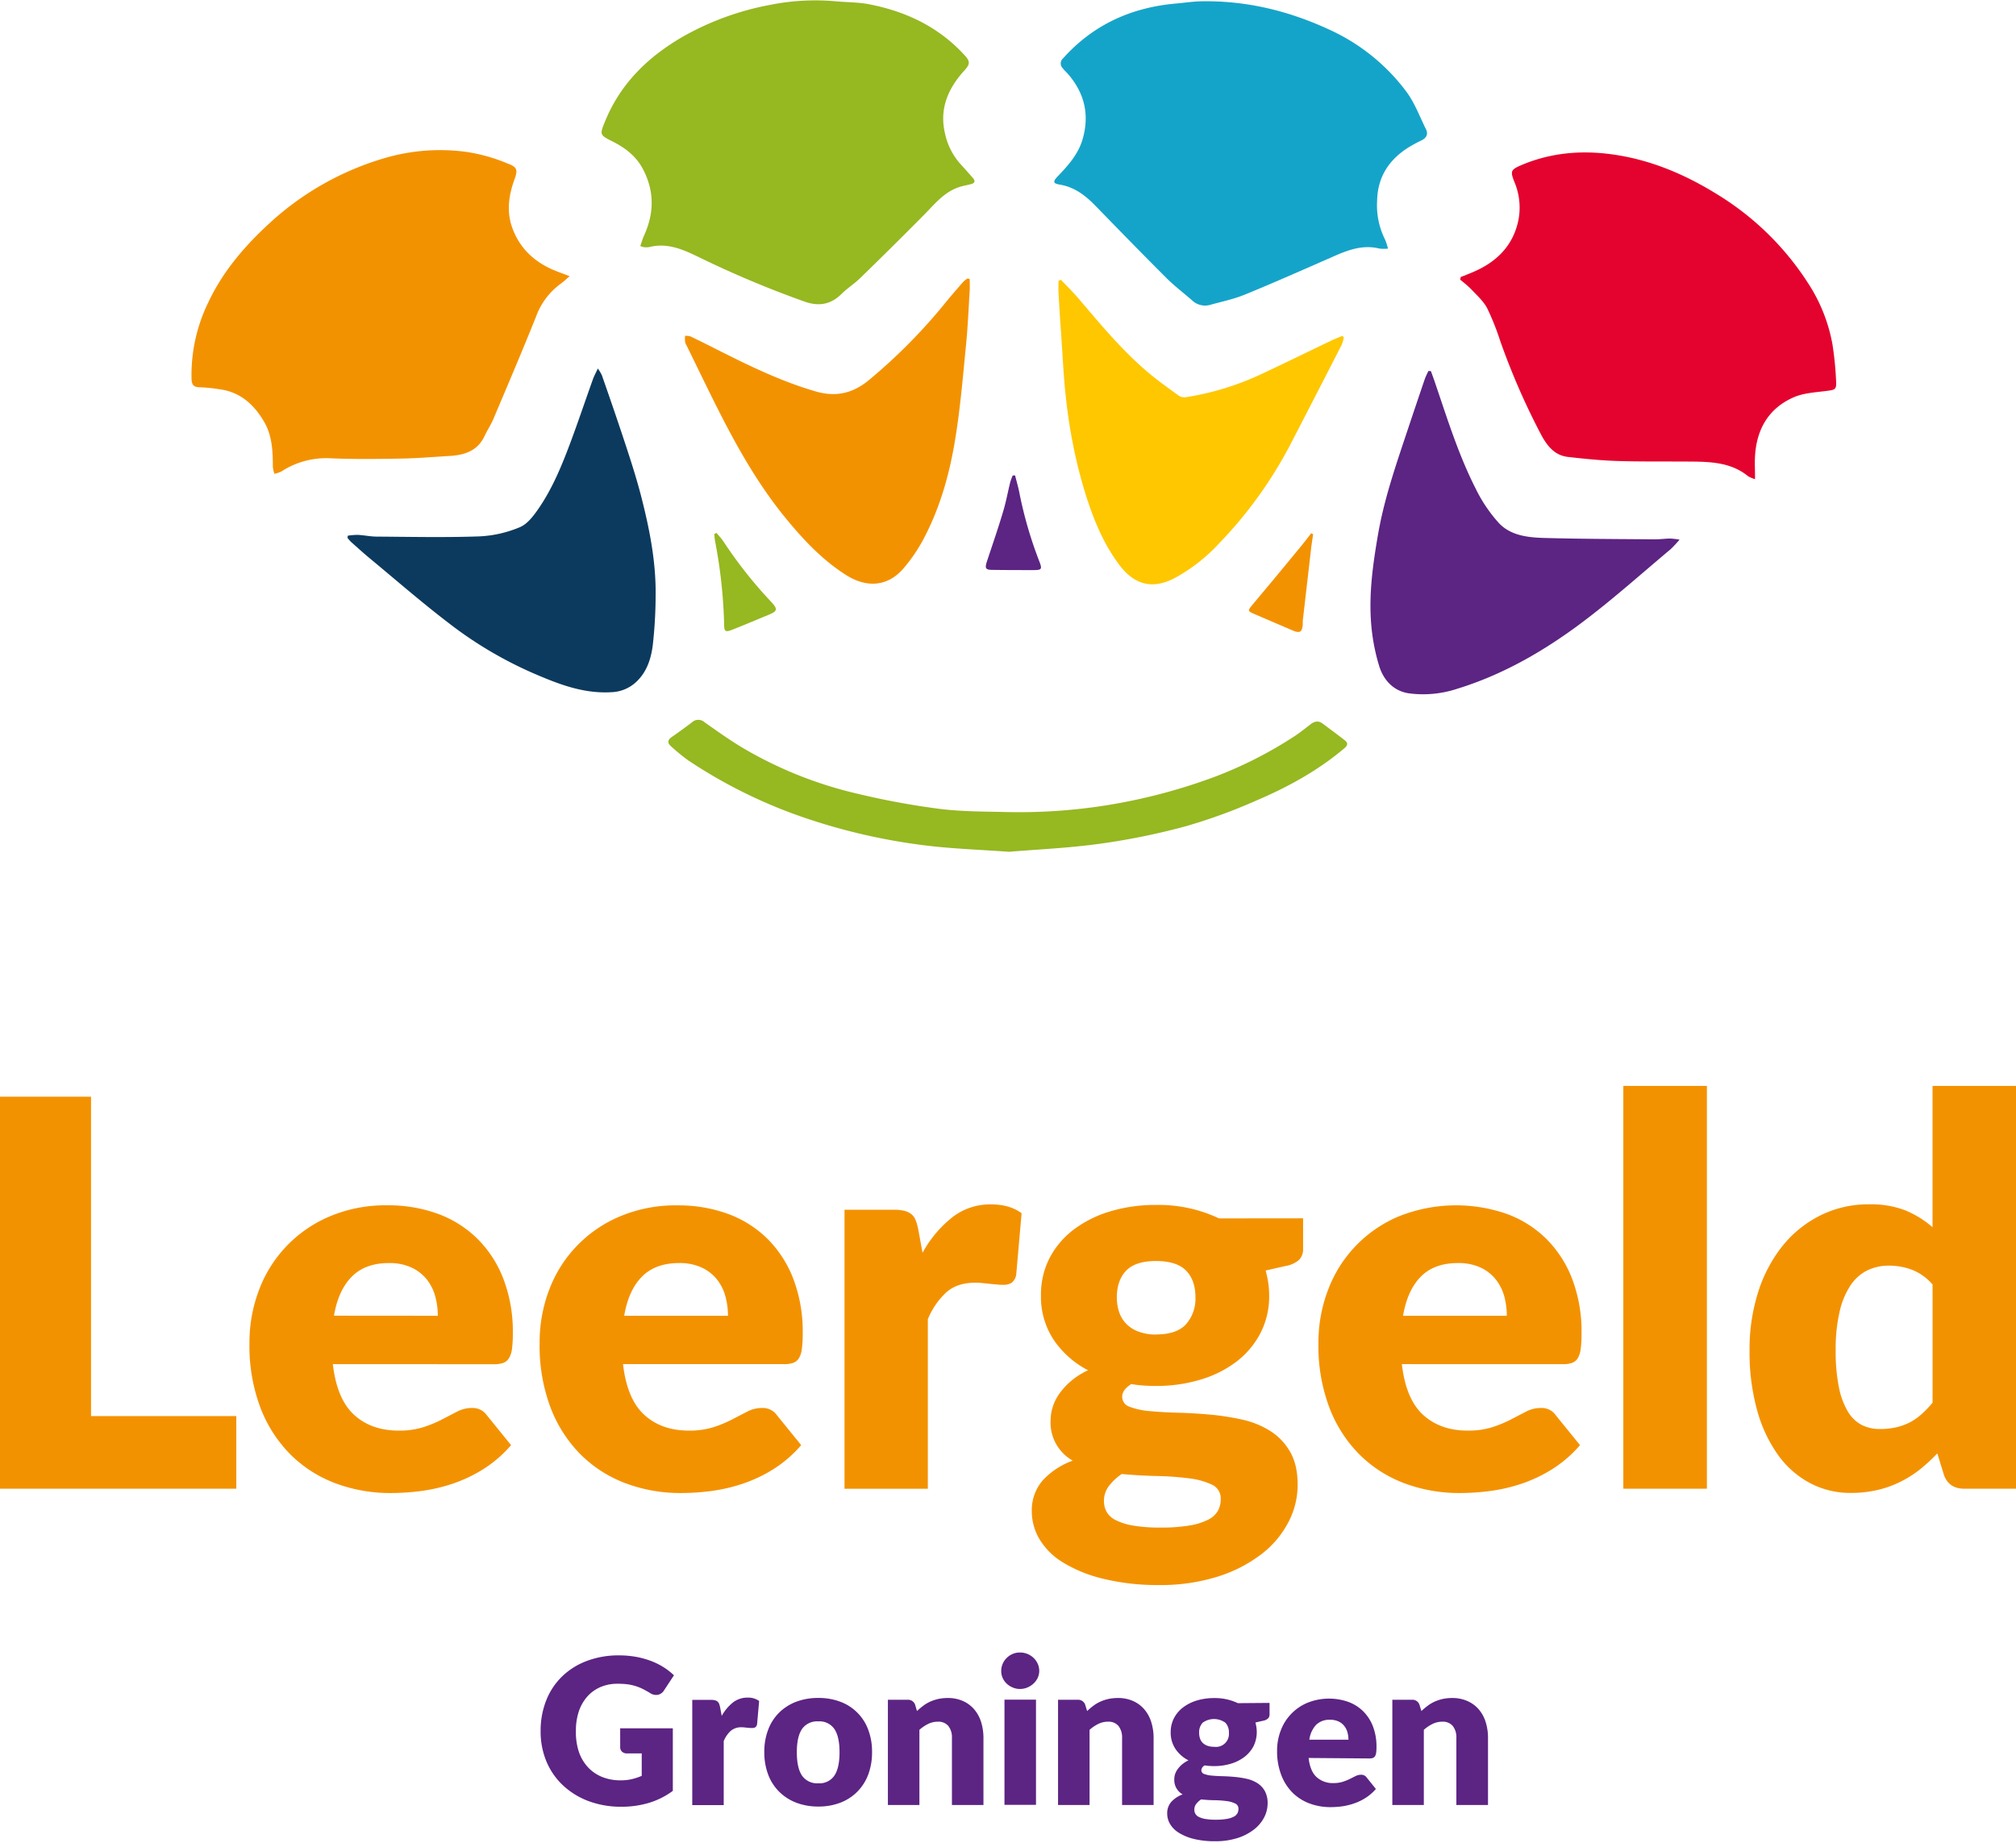 <svg xmlns="http://www.w3.org/2000/svg" viewBox="0 0 708.66 648.06"><defs><style>.a{fill:#5c2483;}.b{fill:#96b821;}.c{fill:#e4032e;}.d{fill:#f39200;}.e{fill:#15a4c9;}.f{fill:#0c3a5e;}.g{fill:#fec700;}</style></defs><path class="a" d="M218,607.67h18.51v22a27.23,27.23,0,0,1-8.52,4.25,33.25,33.25,0,0,1-9.45,1.33,32.67,32.67,0,0,1-11.71-2,27.06,27.06,0,0,1-9-5.58,24.51,24.51,0,0,1-5.79-8.43,27.34,27.34,0,0,1-2-10.59,28.77,28.77,0,0,1,1.93-10.7,24,24,0,0,1,5.52-8.42,25.15,25.15,0,0,1,8.68-5.5,31.38,31.38,0,0,1,11.38-2,33.82,33.82,0,0,1,6.11.53,30.42,30.42,0,0,1,5.27,1.47,24.55,24.55,0,0,1,4.41,2.21,24.24,24.24,0,0,1,3.57,2.79l-3.5,5.32a3.34,3.34,0,0,1-2.12,1.54,3.76,3.76,0,0,1-2.81-.64c-.95-.57-1.85-1.07-2.7-1.49a16.73,16.73,0,0,0-2.59-1,16.3,16.3,0,0,0-2.78-.58,27.31,27.31,0,0,0-3.29-.17,15,15,0,0,0-6.11,1.19,13.24,13.24,0,0,0-4.63,3.38,15.33,15.33,0,0,0-2.94,5.23,21.16,21.16,0,0,0-1,6.81A22,22,0,0,0,203.5,616a15.31,15.31,0,0,0,3.24,5.43,13.84,13.84,0,0,0,5,3.38,17.34,17.34,0,0,0,6.45,1.16,17.13,17.13,0,0,0,3.95-.43,22.41,22.41,0,0,0,3.44-1.15v-7.89h-5.14a2.49,2.49,0,0,1-1.79-.61,2,2,0,0,1-.64-1.53Z"/><path class="a" d="M253.7,603.31a15.63,15.63,0,0,1,3.95-4.72,8.21,8.21,0,0,1,5.13-1.71,6.59,6.59,0,0,1,4.07,1.18l-.72,8.15a1.69,1.69,0,0,1-.59,1.07,1.93,1.93,0,0,1-1.12.28l-.75,0-1-.09-1-.11a8.3,8.3,0,0,0-.95-.05,5.67,5.67,0,0,0-3.88,1.28,10.08,10.08,0,0,0-2.44,3.58v22.5H243.34v-37h6.57a5.38,5.38,0,0,1,1.38.15,2.36,2.36,0,0,1,.93.44,2,2,0,0,1,.57.81,7.86,7.86,0,0,1,.34,1.21Z"/><path class="a" d="M287.68,597a21.42,21.42,0,0,1,7.68,1.32,16.57,16.57,0,0,1,9.81,9.78,21.69,21.69,0,0,1,1.37,7.91,22.17,22.17,0,0,1-1.37,8,17.22,17.22,0,0,1-3.86,6,17,17,0,0,1-5.95,3.83,21.2,21.2,0,0,1-7.68,1.34,21.46,21.46,0,0,1-7.74-1.34,17.33,17.33,0,0,1-6-3.83,16.73,16.73,0,0,1-3.89-6,22,22,0,0,1-1.38-8,21.48,21.48,0,0,1,1.38-7.91,16.74,16.74,0,0,1,3.89-6,17.38,17.38,0,0,1,6-3.79A21.67,21.67,0,0,1,287.68,597Zm0,30a6.28,6.28,0,0,0,5.62-2.7q1.81-2.7,1.81-8.2c0-3.67-.6-6.39-1.81-8.18a6.29,6.29,0,0,0-5.62-2.68,6.47,6.47,0,0,0-5.76,2.68c-1.21,1.79-1.82,4.51-1.82,8.18s.61,6.4,1.82,8.2A6.46,6.46,0,0,0,287.68,627Z"/><path class="a" d="M322.33,601.6a25.73,25.73,0,0,1,2.22-1.86,12.77,12.77,0,0,1,2.44-1.45,14.91,14.91,0,0,1,2.83-.93,15.49,15.49,0,0,1,3.3-.34,12.85,12.85,0,0,1,5.38,1.06,11.13,11.13,0,0,1,3.95,2.93,12.74,12.74,0,0,1,2.43,4.46,18.82,18.82,0,0,1,.82,5.63v23.54H334.62V611.1a6.43,6.43,0,0,0-1.25-4.23,4.46,4.46,0,0,0-3.68-1.52,7.64,7.64,0,0,0-3.41.77,13.69,13.69,0,0,0-3.09,2.09v26.43H312.11v-37H319a2.61,2.61,0,0,1,2.72,1.86Z"/><path class="a" d="M365.31,587.45a5.94,5.94,0,0,1-.53,2.48,6.61,6.61,0,0,1-1.47,2,7.15,7.15,0,0,1-2.16,1.39,6.64,6.64,0,0,1-2.63.52,6.13,6.13,0,0,1-2.53-.52A6.94,6.94,0,0,1,353.9,592a6.33,6.33,0,0,1-1.43-2,5.93,5.93,0,0,1-.52-2.48,6.17,6.17,0,0,1,.52-2.54,6.35,6.35,0,0,1,1.43-2.07,6.42,6.42,0,0,1,2.09-1.39,6.28,6.28,0,0,1,2.53-.5,6.8,6.8,0,0,1,2.63.5,6.73,6.73,0,0,1,3.63,3.46A6.18,6.18,0,0,1,365.31,587.45Zm-1.14,10.14v37H353.09v-37Z"/><path class="a" d="M382.14,601.6a25.6,25.6,0,0,1,2.21-1.86,13.16,13.16,0,0,1,2.45-1.45,15,15,0,0,1,2.82-.93,15.65,15.65,0,0,1,3.31-.34,12.88,12.88,0,0,1,5.38,1.06,11.09,11.09,0,0,1,3.94,2.93,12.43,12.43,0,0,1,2.43,4.46,18.51,18.51,0,0,1,.83,5.63v23.54H394.43V611.1a6.48,6.48,0,0,0-1.25-4.23,4.46,4.46,0,0,0-3.68-1.52,7.61,7.61,0,0,0-3.41.77,13.69,13.69,0,0,0-3.09,2.09v26.43H371.92v-37h6.86a2.61,2.61,0,0,1,2.72,1.86Z"/><path class="a" d="M446.27,598.74v4a2,2,0,0,1-.52,1.46,3.48,3.48,0,0,1-1.77.82l-2.68.61a12.1,12.1,0,0,1,.34,1.61,11.34,11.34,0,0,1-1,6.71,11.42,11.42,0,0,1-3.18,3.77,14.85,14.85,0,0,1-4.77,2.4,20.13,20.13,0,0,1-5.9.84q-.86,0-1.68-.06a14,14,0,0,1-1.6-.19,2.08,2.08,0,0,0-1.22,1.68,1.4,1.4,0,0,0,1,1.34,9.86,9.86,0,0,0,2.65.57c1.09.1,2.34.18,3.73.21s2.82.12,4.27.25a33.58,33.58,0,0,1,4.27.66,11.68,11.68,0,0,1,3.73,1.5,7.91,7.91,0,0,1,2.65,2.77,8.83,8.83,0,0,1,1,4.41,10.73,10.73,0,0,1-1.22,4.9,12.86,12.86,0,0,1-3.57,4.25,18.57,18.57,0,0,1-5.79,3,25.22,25.22,0,0,1-7.86,1.13,30.55,30.55,0,0,1-7.52-.82,18.28,18.28,0,0,1-5.25-2.16,9.1,9.1,0,0,1-3.09-3.09,7.25,7.25,0,0,1-1-3.65,6,6,0,0,1,1.43-4.11,10,10,0,0,1,4-2.64,5.77,5.77,0,0,1-2.93-5.43,5.73,5.73,0,0,1,.28-1.73A6.44,6.44,0,0,1,414,622a9.28,9.28,0,0,1,1.56-1.66,10.19,10.19,0,0,1,2.21-1.4,12.24,12.24,0,0,1-4.57-4,10.35,10.35,0,0,1-1.68-5.88,10.54,10.54,0,0,1,1.18-5,11.28,11.28,0,0,1,3.23-3.78,15.23,15.23,0,0,1,4.84-2.4,20.9,20.9,0,0,1,6-.84,18.75,18.75,0,0,1,8.36,1.79ZM435.34,636a2,2,0,0,0-1.18-1.91,10,10,0,0,0-3.07-.84,37.55,37.55,0,0,0-4.24-.3c-1.56,0-3.11-.13-4.66-.27a7.44,7.44,0,0,0-1.7,1.59,3.19,3.19,0,0,0-.66,2,3,3,0,0,0,.34,1.43,2.84,2.84,0,0,0,1.2,1.11,8,8,0,0,0,2.3.73,20.59,20.59,0,0,0,3.66.27,22.08,22.08,0,0,0,3.93-.29,8.41,8.41,0,0,0,2.45-.78,3,3,0,0,0,1.27-1.2A3.25,3.25,0,0,0,435.34,636Zm-8.58-21.83a4.56,4.56,0,0,0,5.22-4.93,4.88,4.88,0,0,0-1.23-3.53,6.8,6.8,0,0,0-8,0,4.88,4.88,0,0,0-1.23,3.53,6.17,6.17,0,0,0,.3,2,4.07,4.07,0,0,0,.95,1.55,4.48,4.48,0,0,0,1.62,1A6.61,6.61,0,0,0,426.76,614.17Z"/><path class="a" d="M460,618.1c.35,3.1,1.29,5.34,2.82,6.74a8.4,8.4,0,0,0,5.89,2.09,10.57,10.57,0,0,0,3.33-.47,17.47,17.47,0,0,0,2.48-1l2-1a4.14,4.14,0,0,1,1.91-.46,2.29,2.29,0,0,1,2,1l3.22,4a16.58,16.58,0,0,1-3.7,3.19,18.63,18.63,0,0,1-4.07,1.93,22,22,0,0,1-4.18,1,31.22,31.22,0,0,1-4,.27,20.9,20.9,0,0,1-7.3-1.27,16.76,16.76,0,0,1-6-3.77,17.87,17.87,0,0,1-4-6.22,23.16,23.16,0,0,1-1.48-8.64,19.45,19.45,0,0,1,1.27-7,17,17,0,0,1,9.39-9.79,20.44,20.44,0,0,1,14.37-.32,14.74,14.74,0,0,1,5.25,3.32,15.16,15.16,0,0,1,3.43,5.34,19.66,19.66,0,0,1,1.23,7.16,14.15,14.15,0,0,1-.11,2,3.23,3.23,0,0,1-.39,1.25,1.5,1.5,0,0,1-.77.64,3.55,3.55,0,0,1-1.23.18ZM474,611.67a9.59,9.59,0,0,0-.34-2.57,6.31,6.31,0,0,0-1.11-2.23,5.47,5.47,0,0,0-2-1.59,6.79,6.79,0,0,0-3-.61,6.63,6.63,0,0,0-4.93,1.8,9.44,9.44,0,0,0-2.36,5.2Z"/><path class="a" d="M499.65,601.6a25.6,25.6,0,0,1,2.21-1.86,12.85,12.85,0,0,1,2.45-1.45,15,15,0,0,1,2.82-.93,15.51,15.51,0,0,1,3.31-.34,12.84,12.84,0,0,1,5.37,1.06,11.13,11.13,0,0,1,4,2.93,12.74,12.74,0,0,1,2.43,4.46,18.51,18.51,0,0,1,.82,5.63v23.54H511.94V611.1a6.48,6.48,0,0,0-1.25-4.23,4.48,4.48,0,0,0-3.68-1.52,7.65,7.65,0,0,0-3.42.77,13.69,13.69,0,0,0-3.09,2.09v26.43H489.43v-37h6.86a2.6,2.6,0,0,1,2.71,1.86Z"/><path class="b" d="M251.88,187.38l-.77.35a22.22,22.22,0,0,0,.21,2.32,176.72,176.72,0,0,1,3.23,29.56c0,2.36.47,2.73,2.66,1.87,4.29-1.67,8.52-3.48,12.77-5.23,3.34-1.38,3.53-2,1.12-4.62a155.67,155.67,0,0,1-16.8-21.25c-.7-1.06-1.61-2-2.42-3"/><path class="b" d="M355,299.46c9.58-.8,20.72-1.28,31.71-2.81A239.85,239.85,0,0,0,417,290.46a195.08,195.08,0,0,0,24.85-9.09c11-4.7,21.49-10.48,30.72-18.28,1.26-1.07,1.32-1.9.11-2.84-2.58-2-5.2-3.94-7.82-5.88-1.5-1.11-2.9-.72-4.27.36-1.75,1.36-3.5,2.76-5.36,4a144.76,144.76,0,0,1-28.33,14.43,199,199,0,0,1-38.72,10.1,195.92,195.92,0,0,1-35.07,2.24c-7.71-.18-15.48-.15-23.11-1.14a272.07,272.07,0,0,1-28.42-5.25,142.63,142.63,0,0,1-40.23-16c-4.72-2.8-9.19-6-13.68-9.16a3.26,3.26,0,0,0-4.41,0c-2.34,1.8-4.76,3.53-7.19,5.23-1.52,1.06-1.44,2.15-.16,3.25a67.43,67.43,0,0,0,6,4.91A175.54,175.54,0,0,0,284.24,288a211.33,211.33,0,0,0,42.08,9.38c9,1.06,18.05,1.37,28.66,2.12"/><path class="b" d="M225.06,86.48a5.37,5.37,0,0,0,1.14.4,6.7,6.7,0,0,0,2,0c6.33-1.63,11.88.83,17.31,3.46a357.28,357.28,0,0,0,37.34,15.71c5.06,1.79,9.22,1,13-2.73,2-2,4.43-3.51,6.45-5.48Q313.46,87,324.45,75.91c4-4,7.43-8.57,13.15-10.27,1.21-.36,2.46-.56,3.68-.89,1.41-.36,1.66-1.12.67-2.23-1.33-1.49-2.64-3-4-4.47a23.34,23.34,0,0,1-5.72-10.93c-2.12-8.65.92-15.89,6.68-22.24,2.2-2.41,2.18-3.29,0-5.64C329.84,9.4,318.4,4,305.46,1.49c-3.68-.71-7.52-.67-11.29-1a80.71,80.71,0,0,0-23.49,1.23,98.88,98.88,0,0,0-30.82,11.27c-12.05,7-21.65,16.31-27.07,29.44-2.06,5-2.07,5,2.7,7.39,4.4,2.24,8.16,5.16,10.51,9.62,4.06,7.72,4,15.51.4,23.36-.53,1.18-.88,2.44-1.34,3.73"/><path class="c" d="M513.35,97.46c1.55-.63,3.11-1.22,4.65-1.89,8.19-3.53,13.94-9.28,15.76-18.22A23.1,23.1,0,0,0,532.35,64c-1.55-3.89-1.27-4.35,2.56-6C545.23,53.65,556,52.75,567,54.32c13.55,1.91,25.77,7.2,37.29,14.42a99.67,99.67,0,0,1,31.17,30.65,58.18,58.18,0,0,1,8.7,21.79,117.52,117.52,0,0,1,1.27,13c.15,2.73-.43,2.87-3,3.22-4,.54-8.3.71-11.92,2.29-8.73,3.82-13,11.11-13.58,20.55-.16,2.57,0,5.15,0,8.23a11.7,11.7,0,0,1-2.4-1c-5.95-4.88-13.07-5.12-20.24-5.18-8.61-.07-17.23.06-25.82-.21-5.78-.18-11.54-.77-17.28-1.42-4.71-.52-7.33-3.89-9.41-7.73a247.75,247.75,0,0,1-14.41-33,90.63,90.63,0,0,0-4.6-11.56c-1.34-2.54-3.66-4.58-5.67-6.73a41.21,41.21,0,0,0-3.8-3.28c0-.27.09-.53.15-.81"/><path class="d" d="M200.28,97.07c-1.35,1.16-2.12,1.94-3,2.56a24.76,24.76,0,0,0-8.85,11.69c-4.83,12.06-9.92,24-15,36-.87,2.05-2.13,3.91-3.07,5.93-2.46,5.32-7.09,6.77-12.39,7.07-5.7.33-11.41.83-17.11.92-8.38.14-16.78.26-25.14-.13a28.83,28.83,0,0,0-16.85,4.69,11.34,11.34,0,0,1-2.41.79,11.13,11.13,0,0,1-.55-2.49c0-5.55-.24-11.07-3.18-16-3.57-6-8.41-10.34-15.68-11.25a56.24,56.24,0,0,0-6.83-.69c-2.16,0-2.83-.9-2.89-2.93a58.06,58.06,0,0,1,5.79-26.71c5.4-11.57,13.63-20.91,23.09-29.37A102,102,0,0,1,135.3,55.56a68.93,68.93,0,0,1,29-2.1,60.81,60.81,0,0,1,14.06,4c3.35,1.27,3.77,2.09,2.52,5.53-2.06,5.66-2.9,11.39-.78,17.19,2.6,7.1,7.67,11.86,14.54,14.78,1.61.67,3.28,1.25,5.59,2.14"/><path class="e" d="M487.88,87.41a13.89,13.89,0,0,1-2.94,0c-6.05-1.52-11.4.61-16.76,3-10.2,4.46-20.38,9-30.69,13.21-3.81,1.56-7.94,2.41-11.93,3.52a6.58,6.58,0,0,1-6.45-1.47c-2.95-2.59-6.13-5-8.9-7.73-8.46-8.45-16.79-17-25.14-25.59-3.54-3.63-7.38-6.6-12.61-7.46-2.32-.37-2.39-1.08-.67-2.87,3.72-3.88,7.27-7.83,8.8-13.19,2.44-8.58.61-16.13-5.17-22.81-.59-.67-1.26-1.26-1.83-2a2.39,2.39,0,0,1,.14-3.55c10.61-11.83,24-17.86,39.69-19.23,3-.27,6.05-.74,9.08-.79,16-.24,31,3.49,45.43,10.27a69.85,69.85,0,0,1,26.35,21.4c3,4,4.76,8.85,7,13.37.81,1.66.15,3-1.55,3.84a48.66,48.66,0,0,0-5.25,2.9c-6.54,4.36-10.23,10.31-10.4,18.35a26.86,26.86,0,0,0,2.76,13.58,19.74,19.74,0,0,1,1.07,3.28"/><path class="f" d="M122.23,188.35a24.24,24.24,0,0,1,3.59-.29c2.21.12,4.41.61,6.62.61,12,.08,24.08.35,36.1-.08a41.47,41.47,0,0,0,14.17-3.22c2.7-1.11,4.9-4.07,6.67-6.65,4.93-7.21,8.21-15.29,11.25-23.43,2.69-7.23,5.14-14.53,7.74-21.8.41-1.16,1-2.26,1.78-3.91a13.76,13.76,0,0,1,1.41,2.34c3,8.55,5.93,17.1,8.75,25.7,1.8,5.49,3.54,11,5,16.61,3,11.66,5.36,23.43,5.15,35.55a157,157,0,0,1-1,17.08c-.62,4.87-2.14,9.58-6,13.07a13.41,13.41,0,0,1-8.45,3.44c-10,.63-18.94-2.93-27.82-6.78a139.74,139.74,0,0,1-29.4-17.47c-9.43-7.2-18.39-15-27.52-22.57-2.35-1.93-4.6-4-6.87-6a16.34,16.34,0,0,1-1.27-1.47c.05-.25.1-.49.16-.73"/><path class="a" d="M503,130.5c.48,1.36,1,2.72,1.45,4.09,4.29,12.57,8.22,25.3,14.26,37.18a52,52,0,0,0,8.14,12.1c4.18,4.48,10.31,5.12,16.11,5.28,12.92.35,25.85.37,38.78.48,1.77,0,3.55-.25,5.33-.28a27.12,27.12,0,0,1,3.32.38,40.36,40.36,0,0,1-3.14,3.38c-10.08,8.44-19.87,17.22-30.33,25.14-13.61,10.31-28.29,18.89-44.77,23.95a38.11,38.11,0,0,1-17,1.56c-5.32-.82-8.86-4.66-10.38-9.7a70.13,70.13,0,0,1-2.71-13.91c-1-10.86.5-21.56,2.35-32.28,2.11-12.21,6.11-23.83,10-35.51q3.17-9.51,6.4-19c.35-1,.87-2,1.31-2.94l.86.07"/><path class="d" d="M340.87,98.08c0,1.34.07,2.68,0,4-.4,6.51-.67,13-1.32,19.53-1.1,11-2,22.16-3.83,33.11-2,12.25-5.4,24.21-11.32,35.24a56.52,56.52,0,0,1-6.79,9.87c-5.48,6.41-12.89,7-20.22,2.34-8.4-5.35-15.05-12.45-21.28-20.07C263.43,166.6,254.69,148.82,246,131c-1.52-3.15-3.06-6.27-4.59-9.4a5.12,5.12,0,0,1-.6-1.44,14.45,14.45,0,0,1,0-2.08,5.88,5.88,0,0,1,1.9.2c3.08,1.47,6.13,3,9.18,4.55,11.28,5.69,22.61,11.24,34.81,14.79,6.87,2,12.77.83,18.47-3.76a193.83,193.83,0,0,0,27.63-28c1.89-2.29,3.83-4.53,5.79-6.76a10,10,0,0,1,1.48-1.18c.26,0,.51.12.76.18"/><path class="g" d="M372.94,98.38c2.1,2.22,4.28,4.36,6.26,6.67,7.56,8.87,15,17.87,23.88,25.47,3.58,3.09,7.47,5.82,11.3,8.61a3.65,3.65,0,0,0,2.47.53,98.06,98.06,0,0,0,26.72-8.21c8-3.74,15.93-7.65,23.91-11.46,1.42-.69,2.9-1.26,4.35-1.89l.54.49a12.13,12.13,0,0,1-.71,2.58Q462.39,139.3,453,157.41a150.37,150.37,0,0,1-24.53,33.72,60.69,60.69,0,0,1-15.33,12c-7.63,4.14-14.13,2.69-19.43-4.19-6-7.85-9.55-16.87-12.44-26.21a179.41,179.41,0,0,1-6.48-32c-.95-8-1.27-16.11-1.84-24.17-.33-4.51-.6-9-.86-13.55-.08-1.42,0-2.85,0-4.28l.81-.35"/><path class="d" d="M461.58,187.9c-.21,1.41-.44,2.83-.62,4.24q-1.53,13-3,26c-.06.43,0,.88,0,1.32-.19,2.77-1,3.31-3.53,2.23-4.58-1.94-9.13-3.91-13.7-5.88-2.19-.94-2.15-1.19-.55-3.08q8.72-10.37,17.3-20.85c1.19-1.43,2.29-2.92,3.42-4.39.25.12.49.25.73.38"/><path class="a" d="M356.84,167.23c.51,2.05,1.12,4.08,1.51,6.15a144.08,144.08,0,0,0,7.09,24.26c.93,2.45.67,2.8-2.05,2.8-4.81,0-9.63,0-14.46-.07-2.51,0-2.8-.53-2-3,1.95-5.89,4-11.78,5.75-17.73,1-3.33,1.6-6.76,2.44-10.13a22.76,22.76,0,0,1,.87-2.34l.83,0"/><path class="d" d="M83.06,497.89v25.54H0V385.6H32V497.89Z"/><path class="d" d="M117,479.63q1.42,12.3,7.48,17.83T140.11,503a27.91,27.91,0,0,0,8.79-1.23,45.29,45.29,0,0,0,6.58-2.74q2.88-1.51,5.3-2.75a11,11,0,0,1,5.06-1.23,6.06,6.06,0,0,1,5.3,2.56l8.51,10.5a43.44,43.44,0,0,1-9.79,8.46,50.72,50.72,0,0,1-10.79,5.11A58.92,58.92,0,0,1,148,524.24a83.69,83.69,0,0,1-10.55.71,55,55,0,0,1-19.35-3.36,44.57,44.57,0,0,1-15.8-10,47.16,47.16,0,0,1-10.69-16.46,61.47,61.47,0,0,1-3.92-22.9,51.72,51.72,0,0,1,3.35-18.63,45.17,45.17,0,0,1,24.89-25.92,50.15,50.15,0,0,1,20.19-3.89,50.75,50.75,0,0,1,17.84,3,38.76,38.76,0,0,1,13.9,8.8A40.08,40.08,0,0,1,177,449.78a51.87,51.87,0,0,1,3.27,19,43.35,43.35,0,0,1-.28,5.4,8.66,8.66,0,0,1-1.05,3.31,4,4,0,0,1-2,1.7,9.41,9.41,0,0,1-3.26.47Zm36.9-17a25.88,25.88,0,0,0-.9-6.81,16.55,16.55,0,0,0-2.93-5.91,14.87,14.87,0,0,0-5.35-4.21,18.32,18.32,0,0,0-8-1.61q-8.32,0-13.06,4.78T117.4,462.6Z"/><path class="d" d="M219,479.63q1.42,12.3,7.48,17.83T242.09,503a27.91,27.91,0,0,0,8.79-1.23,45.29,45.29,0,0,0,6.58-2.74q2.88-1.51,5.3-2.75a11,11,0,0,1,5.06-1.23,6.06,6.06,0,0,1,5.3,2.56l8.51,10.5a43.44,43.44,0,0,1-9.79,8.46,50.49,50.49,0,0,1-10.79,5.11A58.92,58.92,0,0,1,250,524.24a83.69,83.69,0,0,1-10.55.71,55,55,0,0,1-19.35-3.36,44.57,44.57,0,0,1-15.8-10,47.16,47.16,0,0,1-10.69-16.46,61.47,61.47,0,0,1-3.92-22.9A51.72,51.72,0,0,1,193,453.62a45.17,45.17,0,0,1,24.89-25.92,50.15,50.15,0,0,1,20.19-3.89,50.75,50.75,0,0,1,17.84,3,38.76,38.76,0,0,1,13.9,8.8,40.08,40.08,0,0,1,9.08,14.14,51.87,51.87,0,0,1,3.27,19,41.23,41.23,0,0,1-.29,5.4,8.49,8.49,0,0,1-1,3.31,4,4,0,0,1-2,1.7,9.41,9.41,0,0,1-3.26.47Zm36.9-17a25.88,25.88,0,0,0-.9-6.81,16.55,16.55,0,0,0-2.93-5.91,14.87,14.87,0,0,0-5.35-4.21,18.32,18.32,0,0,0-8-1.61q-8.33,0-13.06,4.78t-6.24,13.76Z"/><path class="d" d="M324.29,440.47A41.22,41.22,0,0,1,334.75,428a21.64,21.64,0,0,1,13.57-4.54q6.63,0,10.79,3.12l-1.89,21.57a4.55,4.55,0,0,1-1.57,2.84,5.14,5.14,0,0,1-3,.75c-.51,0-1.17,0-2-.09s-1.67-.14-2.55-.24l-2.7-.28a23.13,23.13,0,0,0-2.51-.14q-6.44,0-10.26,3.4a26.69,26.69,0,0,0-6.48,9.46v59.6H296.86v-98.1h17.41a14.94,14.94,0,0,1,3.64.38,6.48,6.48,0,0,1,2.46,1.18,5.14,5.14,0,0,1,1.51,2.13,18.69,18.69,0,0,1,.9,3.22Z"/><path class="d" d="M458.06,428.36v10.69a5.37,5.37,0,0,1-1.37,3.88A9.45,9.45,0,0,1,452,445.1l-7.1,1.61a37.43,37.43,0,0,1,.9,4.26,30.21,30.21,0,0,1,.33,4.54,28.19,28.19,0,0,1-3.07,13.24,30.13,30.13,0,0,1-8.42,10A39.23,39.23,0,0,1,422,485.07a53.3,53.3,0,0,1-15.61,2.23c-1.52,0-3-.05-4.45-.15a34.91,34.91,0,0,1-4.26-.52q-3.21,2-3.21,4.45a3.69,3.69,0,0,0,2.65,3.55,25.33,25.33,0,0,0,7,1.51c2.89.28,6.19.47,9.88.57s7.46.31,11.31.66a89.23,89.23,0,0,1,11.3,1.75,31.18,31.18,0,0,1,9.89,4,20.89,20.89,0,0,1,7,7.34q2.66,4.59,2.65,11.68a28.42,28.42,0,0,1-3.22,13,33.89,33.89,0,0,1-9.46,11.26,49.47,49.47,0,0,1-15.32,7.9,67,67,0,0,1-20.82,3A79.92,79.92,0,0,1,387.44,555a48.38,48.38,0,0,1-13.91-5.72,24.2,24.2,0,0,1-8.18-8.19,19.13,19.13,0,0,1-2.65-9.65,16,16,0,0,1,3.78-10.88,26.62,26.62,0,0,1,10.6-7,15.33,15.33,0,0,1-7.76-14.38,15.18,15.18,0,0,1,.76-4.58,16.68,16.68,0,0,1,2.41-4.73,24.48,24.48,0,0,1,4.12-4.4,26.2,26.2,0,0,1,5.86-3.69,32.67,32.67,0,0,1-12.11-10.74,27.42,27.42,0,0,1-4.44-15.56A28,28,0,0,1,369,442.22a29.87,29.87,0,0,1,8.56-10,40.36,40.36,0,0,1,12.82-6.34,55.28,55.28,0,0,1,16-2.22,49.56,49.56,0,0,1,22.13,4.73ZM429.11,527A5.26,5.26,0,0,0,426,522a25.92,25.92,0,0,0-8.13-2.23,104.06,104.06,0,0,0-11.22-.8q-6.19-.15-12.34-.71a19.41,19.41,0,0,0-4.5,4.21,8.51,8.51,0,0,0-1.75,5.25,7.93,7.93,0,0,0,.9,3.78,7.42,7.42,0,0,0,3.17,2.94,21.26,21.26,0,0,0,6.1,1.94,55.12,55.12,0,0,0,9.7.71,59.12,59.12,0,0,0,10.41-.76,22.32,22.32,0,0,0,6.48-2.08,7.86,7.86,0,0,0,3.36-3.17A8.69,8.69,0,0,0,429.11,527Zm-22.7-57.81q7.27,0,10.54-3.64a13.55,13.55,0,0,0,3.27-9.41q0-6-3.27-9.37t-10.54-3.4q-7.29,0-10.55,3.4t-3.27,9.37a15.93,15.93,0,0,0,.81,5.2,10.83,10.83,0,0,0,2.51,4.12,11.77,11.77,0,0,0,4.3,2.74A17.42,17.42,0,0,0,406.41,469.22Z"/><path class="d" d="M492.78,479.63q1.41,12.3,7.47,17.83T515.86,503a27.93,27.93,0,0,0,8.8-1.23,45.14,45.14,0,0,0,6.57-2.74q2.89-1.51,5.3-2.75a11,11,0,0,1,5.06-1.23,6,6,0,0,1,5.3,2.56l8.51,10.5a43.22,43.22,0,0,1-9.79,8.46,50.64,50.64,0,0,1-10.78,5.11,59,59,0,0,1-11.07,2.56,83.69,83.69,0,0,1-10.55.71,55,55,0,0,1-19.34-3.36,44.48,44.48,0,0,1-15.8-10,47,47,0,0,1-10.69-16.46,61.46,61.46,0,0,1-3.93-22.9,51.73,51.73,0,0,1,3.36-18.63,45.2,45.2,0,0,1,24.88-25.92,54.2,54.2,0,0,1,38-.86,38.8,38.8,0,0,1,13.91,8.8,40.22,40.22,0,0,1,9.08,14.14,51.87,51.87,0,0,1,3.26,19,41.49,41.49,0,0,1-.28,5.4,8.66,8.66,0,0,1-1,3.31,4,4,0,0,1-2,1.7,9.41,9.41,0,0,1-3.26.47Zm36.89-17a26.29,26.29,0,0,0-.89-6.81,16.57,16.57,0,0,0-2.94-5.91,14.83,14.83,0,0,0-5.34-4.21,18.32,18.32,0,0,0-8-1.61q-8.34,0-13.06,4.78t-6.24,13.76Z"/><path class="d" d="M600,381.81V523.43H570.63V381.81Z"/><path class="d" d="M708.66,381.81V523.43H690.5q-5.49,0-7.19-4.91L681,511a59.37,59.37,0,0,1-6.15,5.68,39.35,39.35,0,0,1-7,4.4,36.6,36.6,0,0,1-8,2.83,40.92,40.92,0,0,1-9.32,1,30.21,30.21,0,0,1-14.19-3.41,32.77,32.77,0,0,1-11.26-9.84A49.7,49.7,0,0,1,617.7,496a76.38,76.38,0,0,1-2.7-21.24,66.15,66.15,0,0,1,3-20.38,50.08,50.08,0,0,1,8.56-16.28,39.86,39.86,0,0,1,13.29-10.74A37.82,37.82,0,0,1,657,423.44a33.5,33.5,0,0,1,12.87,2.17,35.13,35.13,0,0,1,9.45,5.87V381.81Zm-29.33,69.82a18.49,18.49,0,0,0-7.19-5.16A23,23,0,0,0,664,445a17.17,17.17,0,0,0-7.48,1.61,15.22,15.22,0,0,0-5.91,5.15A27.33,27.33,0,0,0,646.7,461a57.16,57.16,0,0,0-1.42,13.72,63.34,63.34,0,0,0,1.13,13.06,26.92,26.92,0,0,0,3.17,8.56,12.33,12.33,0,0,0,4.87,4.68,13.93,13.93,0,0,0,6.34,1.42,25.43,25.43,0,0,0,5.82-.61,21,21,0,0,0,4.78-1.75,19.76,19.76,0,0,0,4.11-2.89,39.06,39.06,0,0,0,3.83-4Z"/></svg>